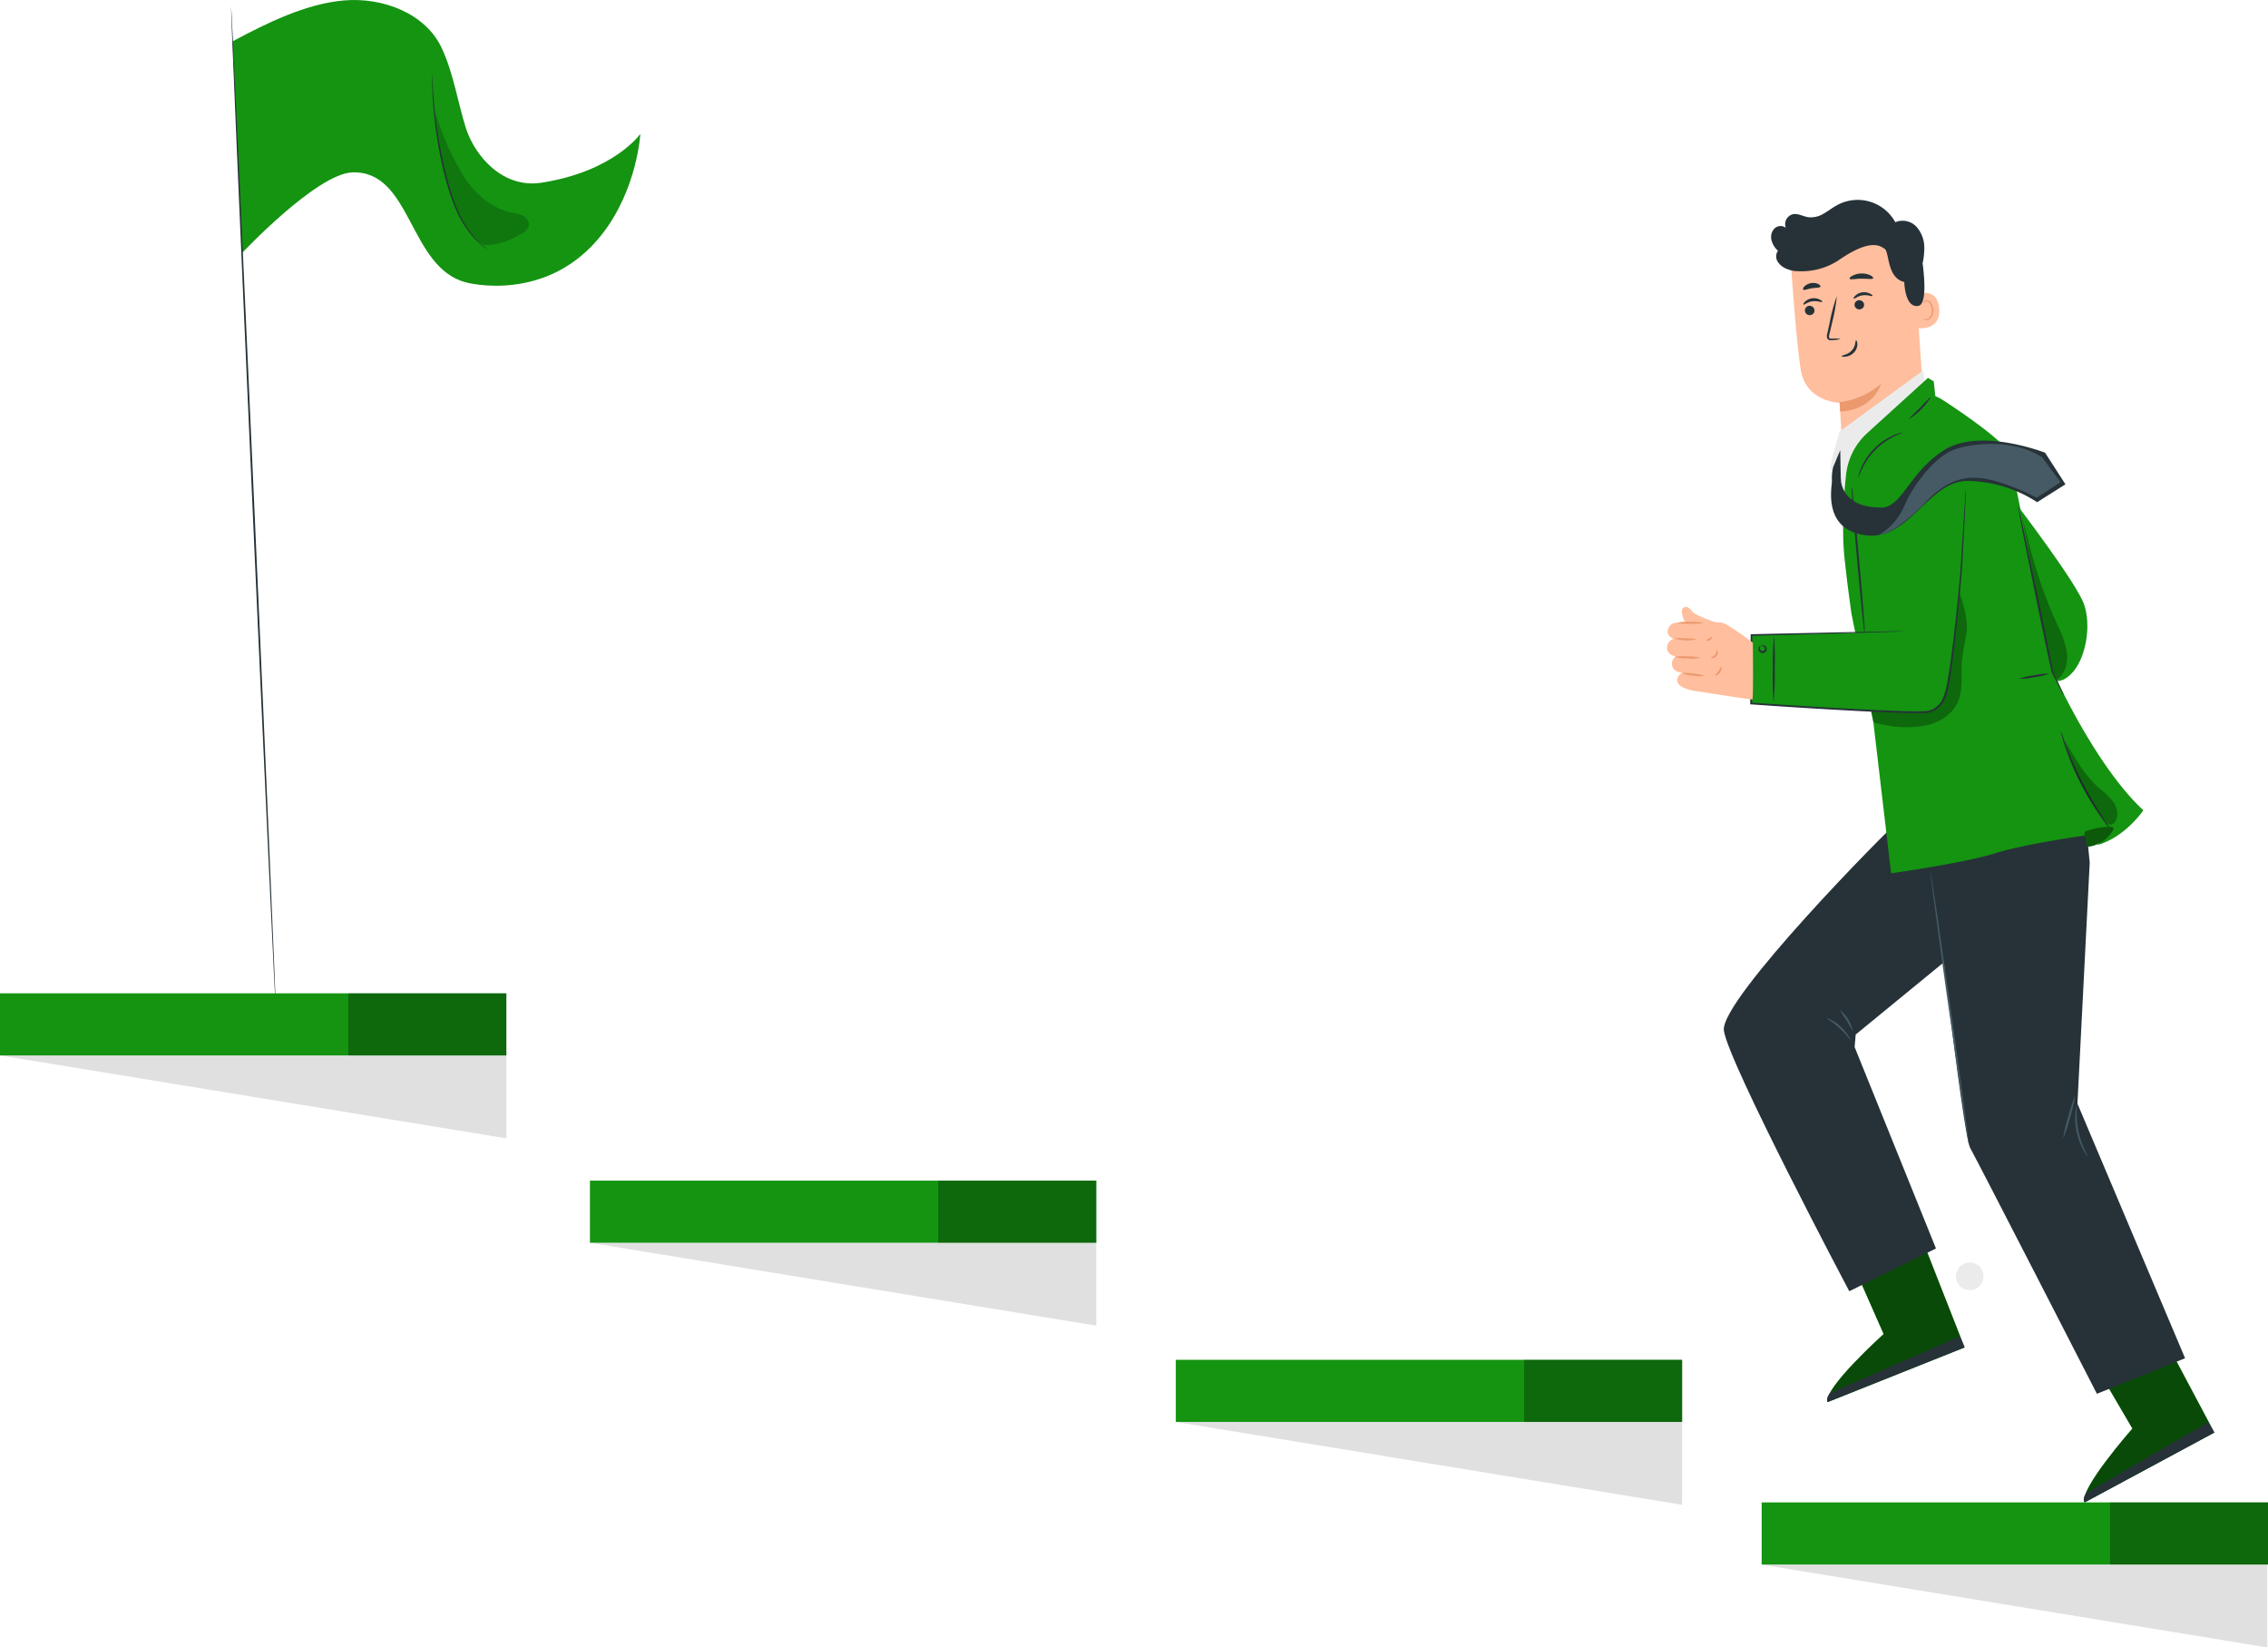 <?xml version="1.0" encoding="UTF-8"?> <svg xmlns="http://www.w3.org/2000/svg" viewBox="0 0 600.08 435.77"> <defs> <style>.cls-1{fill:#149411;}.cls-2{opacity:0.5;}.cls-3{fill:#263238;}.cls-4{fill:#ffbe9d;}.cls-5{fill:#eb996e;}.cls-6{fill:#ebebeb;}.cls-7{fill:#455a64;}.cls-8{opacity:0.3;}.cls-9{opacity:0.4;}.cls-10{opacity:0.2;}.cls-11{fill:#e0e0e0;}</style> </defs> <g id="Слой_2" data-name="Слой 2"> <g id="Character"> <path class="cls-1" d="M490.27,334.48l8.11,18.39s-16,14.42-14.8,18l36.22-14.45-11.46-29.17Z"></path> <path class="cls-2" d="M490.27,334.48l8.11,18.39s-16,14.42-14.8,18l36.22-14.45-11.46-29.17Z"></path> <path class="cls-3" d="M519.8,356.39l-1.27-2.89-34.25,14.93s-1.34,1.34-.7,2.41Z"></path> <path class="cls-1" d="M554.05,360.53l10.15,17.35S550,394,551.54,397.41l34.34-18.48-14.71-27.67Z"></path> <path class="cls-2" d="M554.05,360.53l10.15,17.35S550,394,551.54,397.41l34.34-18.48-14.71-27.67Z"></path> <path class="cls-3" d="M585.88,378.93l-1.59-2.73L552,394.94s-1.17,1.48-.42,2.47Z"></path> <path class="cls-4" d="M509.74,117.23,487.48,119l-.73-12.46s-9-.13-10.33-8.9-2.65-29.16-2.65-29.16h0A30.83,30.83,0,0,1,505,68l1.44.82Z"></path> <path class="cls-5" d="M486.71,106.38a20.66,20.66,0,0,0,11-4.86s-1.95,6.89-10.83,7.34Z"></path> <path class="cls-4" d="M506.62,78.07c.15-.09,5.79-2.64,6.44,3.39s-5.54,5.45-5.57,5.28S506.62,78.07,506.62,78.07Z"></path> <path class="cls-5" d="M509.09,84.25s.11.06.3.13a1.08,1.08,0,0,0,.79-.07,2.64,2.64,0,0,0,.95-2.47,3.58,3.58,0,0,0-.46-1.47,1.21,1.21,0,0,0-.88-.72.55.55,0,0,0-.59.35c-.06.18,0,.3,0,.31S509,80.23,509,80a.72.72,0,0,1,.2-.4.77.77,0,0,1,.56-.22,1.48,1.48,0,0,1,1.2.82,3.59,3.59,0,0,1,.55,1.64,2.76,2.76,0,0,1-1.25,2.77,1.1,1.1,0,0,1-1-.06C509.12,84.4,509.07,84.26,509.09,84.25Z"></path> <path class="cls-3" d="M477.56,82.26a1.26,1.26,0,0,0,1.38,1.09A1.21,1.21,0,0,0,480.08,82a1.27,1.27,0,0,0-1.39-1.1A1.22,1.22,0,0,0,477.56,82.26Z"></path> <path class="cls-3" d="M477.17,80.58c.17.14,1-.7,2.38-.88s2.43.35,2.55.16-.13-.36-.61-.61a3.44,3.44,0,0,0-2.08-.33,3.32,3.32,0,0,0-1.86.9C477.18,80.2,477.08,80.51,477.17,80.58Z"></path> <path class="cls-3" d="M490.69,80.74a1.26,1.26,0,0,0,1.38,1.09,1.21,1.21,0,0,0,1.14-1.31,1.27,1.27,0,0,0-1.39-1.1A1.21,1.21,0,0,0,490.69,80.74Z"></path> <path class="cls-3" d="M490.47,79c.18.14,1-.69,2.38-.88s2.44.35,2.56.17-.14-.36-.61-.61a3.45,3.45,0,0,0-2.08-.34,3.32,3.32,0,0,0-1.87.91C490.48,78.58,490.38,78.9,490.47,79Z"></path> <path class="cls-3" d="M487,89.66a9.58,9.58,0,0,0-2.25-.08c-.35,0-.68,0-.78-.24a1.86,1.86,0,0,1,.09-1.06c.21-.87.42-1.8.65-2.76A47.51,47.51,0,0,0,486,78.33a45.32,45.32,0,0,0-1.9,7.06c-.21,1-.42,1.9-.61,2.78a2,2,0,0,0,0,1.38.89.89,0,0,0,.64.42,2,2,0,0,0,.6,0A8.67,8.67,0,0,0,487,89.66Z"></path> <path class="cls-3" d="M491.08,90c-.22,0,0,1.48-1.12,2.7s-2.69,1.27-2.68,1.48.39.23,1.05.16a3.73,3.73,0,0,0,2.25-1.15,3.27,3.27,0,0,0,.85-2.25C491.4,90.36,491.18,90,491.08,90Z"></path> <path class="cls-3" d="M489.38,73.72c.18.35,1.51,0,3.12,0s2.95.22,3.11-.13c.08-.17-.2-.49-.76-.77a5.2,5.2,0,0,0-2.39-.48,5.11,5.11,0,0,0-2.36.62C489.55,73.23,489.3,73.56,489.38,73.72Z"></path> <path class="cls-3" d="M477.11,76.6c.28.27,1.17-.18,2.29-.35s2.09-.08,2.26-.43c.08-.17-.12-.46-.57-.69a3.36,3.36,0,0,0-3.67.63C477.07,76.13,477,76.47,477.11,76.6Z"></path> <path class="cls-3" d="M468.71,63.51a3.27,3.27,0,0,1,.79-3.07,2.33,2.33,0,0,1,3-.19,2.71,2.71,0,0,1,1.85-3.58c1.42-.29,2.79.62,4.23.8a6.55,6.55,0,0,0,4-1c1.23-.71,2.34-1.6,3.59-2.26a11.35,11.35,0,0,1,15.3,4.57A5,5,0,0,1,507.08,60a8.26,8.26,0,0,1,2.06,5.59,18.75,18.75,0,0,1-.45,4.08l.06.34c.59,4.84.84,10.59-1.22,10.91-3.58.56-3.68-6.33-3.68-6.33-4.65-1.08-3.93-7.92-5.18-8.76S494.8,63,486.23,69a18,18,0,0,1-10.78,2.72h-.29l-.08,0a8.49,8.49,0,0,1-2.51-.67,4.84,4.84,0,0,1-2.26-1.9,2.59,2.59,0,0,1,.12-2.82A5.62,5.62,0,0,1,468.71,63.51Z"></path> <polygon class="cls-6" points="486.71 114.14 487.71 149.01 509.4 102.31 508.86 97.98 486.71 114.14"></polygon> <path class="cls-3" d="M501.11,218.39c-.8.26-46,45.95-45,54.16s33.18,69,33.18,69l22.94-11.31-21.52-53.28.28-3.31,26.3-21.55-1.4-34.67Z"></path> <path class="cls-3" d="M510.85,227.4c.52.79,8.35,72.57,10.44,76.28s33.52,65,33.52,65l23.33-9.41-28.48-67.34,3.25-63.74-1.76-18-35.22,7.22Z"></path> <path class="cls-7" d="M520.88,302.42a7,7,0,0,1-.15-.72c-.08-.52-.2-1.21-.34-2.07L519.24,292c-.94-6.5-2.22-15.39-3.63-25.21S513,248,512.13,241.54c-.42-3.2-.76-5.8-1-7.66-.1-.87-.19-1.56-.25-2.09a3.63,3.63,0,0,1-.05-.73,3.74,3.74,0,0,1,.15.72c.09.52.2,1.21.34,2.07.28,1.86.68,4.45,1.16,7.64.93,6.5,2.21,15.39,3.63,25.22s2.58,18.73,3.48,25.24c.41,3.19.75,5.79,1,7.65l.24,2.09A3.65,3.65,0,0,1,520.88,302.42Z"></path> <path class="cls-7" d="M549.07,289.87a34.06,34.06,0,0,1-1.36,5.69,34.92,34.92,0,0,1-1.83,5.55,33.16,33.16,0,0,1,1.35-5.69A34.31,34.31,0,0,1,549.07,289.87Z"></path> <path class="cls-7" d="M552.6,306.13a6.39,6.39,0,0,1-1.27-1.78,17.38,17.38,0,0,1-2.18-10.19,6.76,6.76,0,0,1,.44-2.13,22.8,22.8,0,0,0,3,14.1Z"></path> <path class="cls-7" d="M483.22,269.2a12.29,12.29,0,0,1,6.46,5.89c-.13.08-1.24-1.55-3-3.16S483.15,269.34,483.22,269.2Z"></path> <path class="cls-7" d="M486.76,267.08a10,10,0,0,1,3.49,5.65,30,30,0,0,1-1.69-2.86A32,32,0,0,1,486.76,267.08Z"></path> <path class="cls-1" d="M489.88,162.37,495.66,191l4.7,40s19.37-2.71,27.63-5.32c9.58-3,30.42-5.62,30.42-5.62l-3.51,3.48c7.45-2.09,12.2-9.21,12.2-9.21-12.85-11.91-23.81-36.44-23.81-36.44l-9.78-48.52s-1.48-6.84-2.38-9.89-15.73-12.86-17.79-14.1l-1.29-.61-.41-3.89-1.53-.92-16.06,14.59a17.42,17.42,0,0,0-5.59,10.91,126.39,126.39,0,0,0-.7,18.25C488,149.4,489.88,162.37,489.88,162.37Z"></path> <path class="cls-1" d="M500.91,112.74s-8.49,4.55-10,8.41,2.91,46.18,2.91,46.18l-30.47.57-.1,18.16s48.4,3.82,50.28,1.21c2.55-3.54,5.51-36.61,5.51-36.61l1.09-23.8S517.37,108.72,500.91,112.74Z"></path> <g class="cls-8"> <path d="M495.66,191a29,29,0,0,0,12.19,1.14c4.29-.39,8.66-2.74,10.28-6.74,1.25-3,.73-6.5.92-9.79.16-2.87.87-5.67,1.3-8.5s-1-8-2-10.75c0,0-1.09,19.64-4.16,27.89a6.8,6.8,0,0,1-1.88,3c-1.09.88-2.6.95-4,1.1-3.88.41-13.26-.27-13.26-.27"></path> </g> <path class="cls-3" d="M520.12,129.43a2.44,2.44,0,0,1,0,.44c0,.3,0,.72,0,1.26-.06,1.14-.14,2.77-.24,4.86s-.24,4.7-.4,7.69-.28,6.42-.65,10.18-.72,7.88-1.2,12.3-1,9.14-1.85,14.07a29.8,29.8,0,0,1-.84,3.73,7.3,7.3,0,0,1-2.19,3.3,5.59,5.59,0,0,1-3.79,1.35c-1.35,0-2.69,0-4.06,0-5.44-.14-11.06-.41-16.81-.73-8.65-.47-17-1-24.77-1.56l-.23,0v-.22c0-6.45.08-12.52.11-18.13v-.21h.21l29.41-.63,8.23-.15,2.16,0c.49,0,.75,0,.75,0s-.26,0-.75.05l-2.16.09-8.22.26-29.41.81.21-.21c0,5.6,0,11.67-.06,18.12l-.22-.24c7.79.53,16.12,1.06,24.76,1.54,5.76.31,11.38.6,16.8.74,1.36,0,2.71.05,4,0a5.06,5.06,0,0,0,3.5-1.23,6.81,6.81,0,0,0,2.06-3.08,30.26,30.26,0,0,0,.82-3.66c.85-4.91,1.39-9.63,1.9-14s.9-8.53,1.26-12.28.51-7.18.72-10.17.35-5.57.49-7.68.25-3.72.32-4.86c0-.53.08-1,.1-1.26A3.83,3.83,0,0,1,520.12,129.43Z"></path> <path class="cls-3" d="M469.27,185.79a76.42,76.42,0,0,1-.2-8.8,75.12,75.12,0,0,1,.3-8.8,79.24,79.24,0,0,1,.2,8.8A77.84,77.84,0,0,1,469.27,185.79Z"></path> <path class="cls-3" d="M466,170.94c-.06,0,.25-.37.83-.18a1,1,0,0,1,.61.81,1.1,1.1,0,0,1-.61,1.09,1.13,1.13,0,0,1-1.23-.23,1,1,0,0,1-.3-1c.14-.57.54-.69.55-.63s-.19.26-.2.68a.71.71,0,0,0,.26.57.7.7,0,0,0,.71.11.67.67,0,0,0,.36-.6.57.57,0,0,0-.3-.51C466.37,170.88,466.07,171,466,170.94Z"></path> <path class="cls-1" d="M533.65,133.54s15.85,20.72,17.78,26.37.44,13.76-2.79,17.64-5.83,2.3-5.83,2.3Z"></path> <path class="cls-3" d="M542.24,178.19a17.1,17.1,0,0,1-4,.93,16.53,16.53,0,0,1-4.06.44,17.46,17.46,0,0,1,4-.93A16.47,16.47,0,0,1,542.24,178.19Z"></path> <path class="cls-3" d="M545.29,193.47a5.15,5.15,0,0,1,.43,1.09c.24.71.6,1.74,1.08,3a87.69,87.69,0,0,0,4.25,9.61,99.92,99.92,0,0,0,5.33,9.06c.74,1.13,1.35,2,1.78,2.65a4.94,4.94,0,0,1,.61,1A5.55,5.55,0,0,1,558,219c-.48-.59-1.13-1.47-1.92-2.57a78.19,78.19,0,0,1-5.47-9,69.15,69.15,0,0,1-4.15-9.72c-.43-1.28-.74-2.33-.93-3.06A5.33,5.33,0,0,1,545.29,193.47Z"></path> <g class="cls-8"> <path d="M546.37,195.92c2.51,4.48,5.09,9,8.92,12.47a22.78,22.78,0,0,1,3.89,3.77c1,1.49,1.48,3.57.5,5.1a1.61,1.61,0,0,1-1.58.85,2,2,0,0,1-1-.84,61.71,61.71,0,0,1-10.52-20.66"></path> </g> <g class="cls-8"> <path d="M544.27,179.77c2.17-1.56,2.93-4.52,2.61-7.18a26.37,26.37,0,0,0-2.63-7.53,123.35,123.35,0,0,1-7.72-22.65L535,136.66l7.84,41Z"></path> </g> <path class="cls-3" d="M505,110.9a35.37,35.37,0,0,1,3-3,33.6,33.6,0,0,1,2.95-3A17.64,17.64,0,0,1,505,110.9Z"></path> <path class="cls-3" d="M503.43,114.41c0,.08-.91.37-2.32,1.06A18.7,18.7,0,0,0,496.2,119a18.45,18.45,0,0,0-3.5,5c-.68,1.41-.95,2.35-1,2.32s0-.25.11-.68a10.3,10.3,0,0,1,.6-1.79,16.51,16.51,0,0,1,8.58-8.69,11.72,11.72,0,0,1,1.79-.62A1.91,1.91,0,0,1,503.43,114.41Z"></path> <path class="cls-3" d="M546,183.89a2,2,0,0,1-.25-.39l-.63-1.19-2.28-4.47h0v0c-1-4.54-2.39-11.16-3.91-18.53-1.41-6.94-2.68-13.23-3.62-17.86-.43-2.24-.79-4.07-1-5.43-.1-.59-.18-1.08-.25-1.48a1.71,1.71,0,0,1-.06-.52,2.1,2.1,0,0,1,.16.5c.09.39.2.88.35,1.46.29,1.35.7,3.17,1.19,5.4,1,4.62,2.3,10.9,3.77,17.83,1.52,7.37,2.86,14,3.76,18.56l0,0,2.14,4.54c.23.49.41.89.56,1.22A1.67,1.67,0,0,1,546,183.89Z"></path> <path class="cls-3" d="M493.33,167.32a8.72,8.72,0,0,1-.23-1.5c-.12-1.07-.27-2.45-.45-4.12-.35-3.47-.81-8.28-1.29-13.58s-.87-10.12-1.13-13.61c-.12-1.67-.22-3.06-.29-4.12a9.21,9.21,0,0,1,0-1.52,8.72,8.72,0,0,1,.23,1.5c.12,1.06.27,2.45.45,4.12.35,3.47.81,8.27,1.28,13.58s.88,10.12,1.14,13.6c.12,1.67.22,3.06.29,4.13A9.25,9.25,0,0,1,493.33,167.32Z"></path> <path class="cls-4" d="M463.77,170s-6.57-5-8.18-5.29c-1.22-.23-8.56-.1-11.93,0a2.4,2.4,0,0,0-2.42,2.34,1.94,1.94,0,0,0,0,.24,2.21,2.21,0,0,0,1.61,1.66,2.56,2.56,0,0,0-1.78,2.41c0,1.9,2.28,2.3,2.28,2.3a2.59,2.59,0,0,0-.33.3,2.27,2.27,0,0,0,1.11,3.81l1,.24a2.24,2.24,0,0,0-1.38,1.89c0,2.5,5.67,3,5.67,3s13.93,2.21,14.23,2.11S463.77,170,463.77,170Z"></path> <path class="cls-4" d="M445,161.74c.06.83.25,2.58,1.66,3.38l7.76-.3s-5.78-2-6.6-3a6.76,6.76,0,0,0-1.11-1.09A1.09,1.09,0,0,0,445,161.74Z"></path> <path class="cls-5" d="M450.73,164.74a11.16,11.16,0,0,1-3.55.25,14.09,14.09,0,0,1-3.53-.25,11.38,11.38,0,0,1,3.54-.25A14.8,14.8,0,0,1,450.73,164.74Z"></path> <path class="cls-5" d="M449,169.08a11.26,11.26,0,0,1-6.09-.22,14.17,14.17,0,0,1,3.05,0A13.4,13.4,0,0,1,449,169.08Z"></path> <path class="cls-5" d="M452.93,168.52c.12.07,0,.5-.47.78s-.88.25-.9.11.29-.31.63-.53S452.82,168.44,452.93,168.52Z"></path> <path class="cls-5" d="M449.84,174a11.18,11.18,0,0,1-3.35.15,11.65,11.65,0,0,1-3.33-.37,11.72,11.72,0,0,1,3.35-.14A11.59,11.59,0,0,1,449.84,174Z"></path> <path class="cls-5" d="M454.27,171.92c.07,0,.19.14.22.44a1.59,1.59,0,0,1-.33,1.14,1.57,1.57,0,0,1-1,.59c-.31,0-.49,0-.49-.11s.67-.22,1.12-.79S454.14,172,454.27,171.92Z"></path> <path class="cls-5" d="M451,178.81a9.31,9.31,0,0,1-3-.12,8.93,8.93,0,0,1-2.95-.62,9.23,9.23,0,0,1,3,.12A9.34,9.34,0,0,1,451,178.81Z"></path> <path class="cls-5" d="M455.34,176.36c.07,0,.16.16.15.46a1.87,1.87,0,0,1-.41,1.06c-.57.69-1.21.94-1.28.84s.41-.57.88-1.15S455.21,176.38,455.34,176.36Z"></path> <path class="cls-1" d="M552.26,224a8.88,8.88,0,0,0,6.73-4.24c.16-.27.3-.64.09-.87a.78.78,0,0,0-.58-.18,18.23,18.23,0,0,0-6.38,1.1.84.84,0,0,0-.58.43.93.93,0,0,0,0,.52c.27,1.05.55,2.1.82,3.15"></path> <g class="cls-9"> <path d="M552.26,224a8.88,8.88,0,0,0,6.73-4.24c.16-.27.3-.64.09-.87a.78.78,0,0,0-.58-.18,18.23,18.23,0,0,0-6.38,1.1.84.84,0,0,0-.58.43.93.93,0,0,0,0,.52c.27,1.05.55,2.1.82,3.15"></path> </g> <path class="cls-6" d="M486.71,114.14s-3.19,10.73-2.31,10.12,2.79-2.3,2.79-2.3Z"></path> <path class="cls-3" d="M486.9,119.09l-1.75,4.18a5.61,5.61,0,0,0-.34,1.34c-.14,1.18-.31,3.32.39,3.47a2.31,2.31,0,0,0,1.86-.77Z"></path> <path class="cls-3" d="M541.1,119.75s-17.1-6.67-26.56-.78-11.2,15.29-16.83,15.29c-11,0-10.65-7.76-10.65-7.76l-2.33.71c-.05,1.58-2.55,13,9,14.39s16.45-14.38,26.87-14.39A34.57,34.57,0,0,1,539,132.84l7.49-4.73Z"></path> <path class="cls-7" d="M497.23,141.42a16.14,16.14,0,0,0,6.6-7.57c2.65-6.13,8.35-13.12,13.11-14.88s15.78-3,23.39,2l4.87,6.58-6.33,4.11a58.84,58.84,0,0,0-11.14-4.47c-7.87-2.19-12.65.29-17.22,4.61-.28.27-.54.54-.77.8a51.22,51.22,0,0,1-7.24,6.4C500.27,140.57,498.25,141.43,497.23,141.42Z"></path> </g> <g id="Flag"> <path class="cls-1" d="M143.24,48.33c-10.14,1.57-17.58-6.95-20-14.53-2.18-7-3.23-14.29-6.3-20.95C112.69,3.55,101.31-.75,91.1.11s-20.51,6-29.54,10.81l2.49,56S83.73,46,93.18,45.6C109,45,108.1,70.9,123.42,74.73c0,0,21.48,5.82,36-12.93,9.22-11.91,10-26.37,10-26.37S162.4,45.38,143.24,48.33Z"></path> <path class="cls-3" d="M61.14,1.63c.14,0,2.9,59.48,6.17,132.84S73.11,267.35,73,267.35s-2.9-59.46-6.17-132.85S61,1.64,61.14,1.63Z"></path> <g class="cls-10"> <path d="M115.3,29.92a68.18,68.18,0,0,0,7.46,16.81c2.92,4.58,7.35,8.43,12.66,9.53a12.89,12.89,0,0,1,2.84.74,2.77,2.77,0,0,1,1.7,2.23c0,1.47-1.48,2.43-2.8,3.08a23.28,23.28,0,0,1-5.82,2.24c-2.06.38-3.66.59-5.07-.95a29.06,29.06,0,0,1-3.67-4.39C118,51.32,115.68,40,115.3,31.12"></path> </g> <path class="cls-3" d="M129,65.89s-.17-.07-.46-.26a13.37,13.37,0,0,1-1.21-.89,20.48,20.48,0,0,1-3.74-4.06,31.42,31.42,0,0,1-3.75-7.28,80.77,80.77,0,0,1-2.77-9.63,107.81,107.81,0,0,1-2.58-18c-.13-2.32-.15-4.2-.15-5.5,0-.61,0-1.1,0-1.5a2.15,2.15,0,0,1,0-.52,2.15,2.15,0,0,1,0,.52c0,.4,0,.89.06,1.49.06,1.3.14,3.18.31,5.49a119.92,119.92,0,0,0,2.72,17.9,86.09,86.09,0,0,0,2.72,9.58,32.32,32.32,0,0,0,3.6,7.24,22.49,22.49,0,0,0,3.58,4.11C128.45,65.45,129,65.86,129,65.89Z"></path> </g> <g id="Stairs"> <polygon class="cls-11" points="0 279.18 133.97 301.11 133.97 279.18 0 279.18"></polygon> <polygon class="cls-11" points="156.09 328.73 290.06 350.66 290.06 328.73 156.09 328.73"></polygon> <polygon class="cls-11" points="311.1 376.12 445.07 398.05 445.07 376.12 311.1 376.12"></polygon> <polygon class="cls-11" points="465.91 413.83 599.88 435.77 599.88 413.83 465.91 413.83"></polygon> <rect class="cls-1" y="262.75" width="133.97" height="16.43"></rect> <g class="cls-8"> <rect x="92.17" y="262.75" width="41.81" height="16.43"></rect> </g> <rect class="cls-1" x="156.09" y="312.3" width="133.97" height="16.43"></rect> <g class="cls-8"> <rect x="248.25" y="312.3" width="41.81" height="16.43"></rect> </g> <rect class="cls-1" x="311.1" y="359.69" width="133.97" height="16.43"></rect> <g class="cls-8"> <rect x="403.27" y="359.69" width="41.81" height="16.43"></rect> </g> <rect class="cls-1" x="466.11" y="397.41" width="133.97" height="16.43"></rect> <g class="cls-8"> <rect x="558.28" y="397.41" width="41.81" height="16.43"></rect> </g> <path class="cls-6" d="M517.52,337.62a3.65,3.65,0,1,0,3.64-3.65A3.64,3.64,0,0,0,517.52,337.62Z"></path> </g> </g> </svg> 